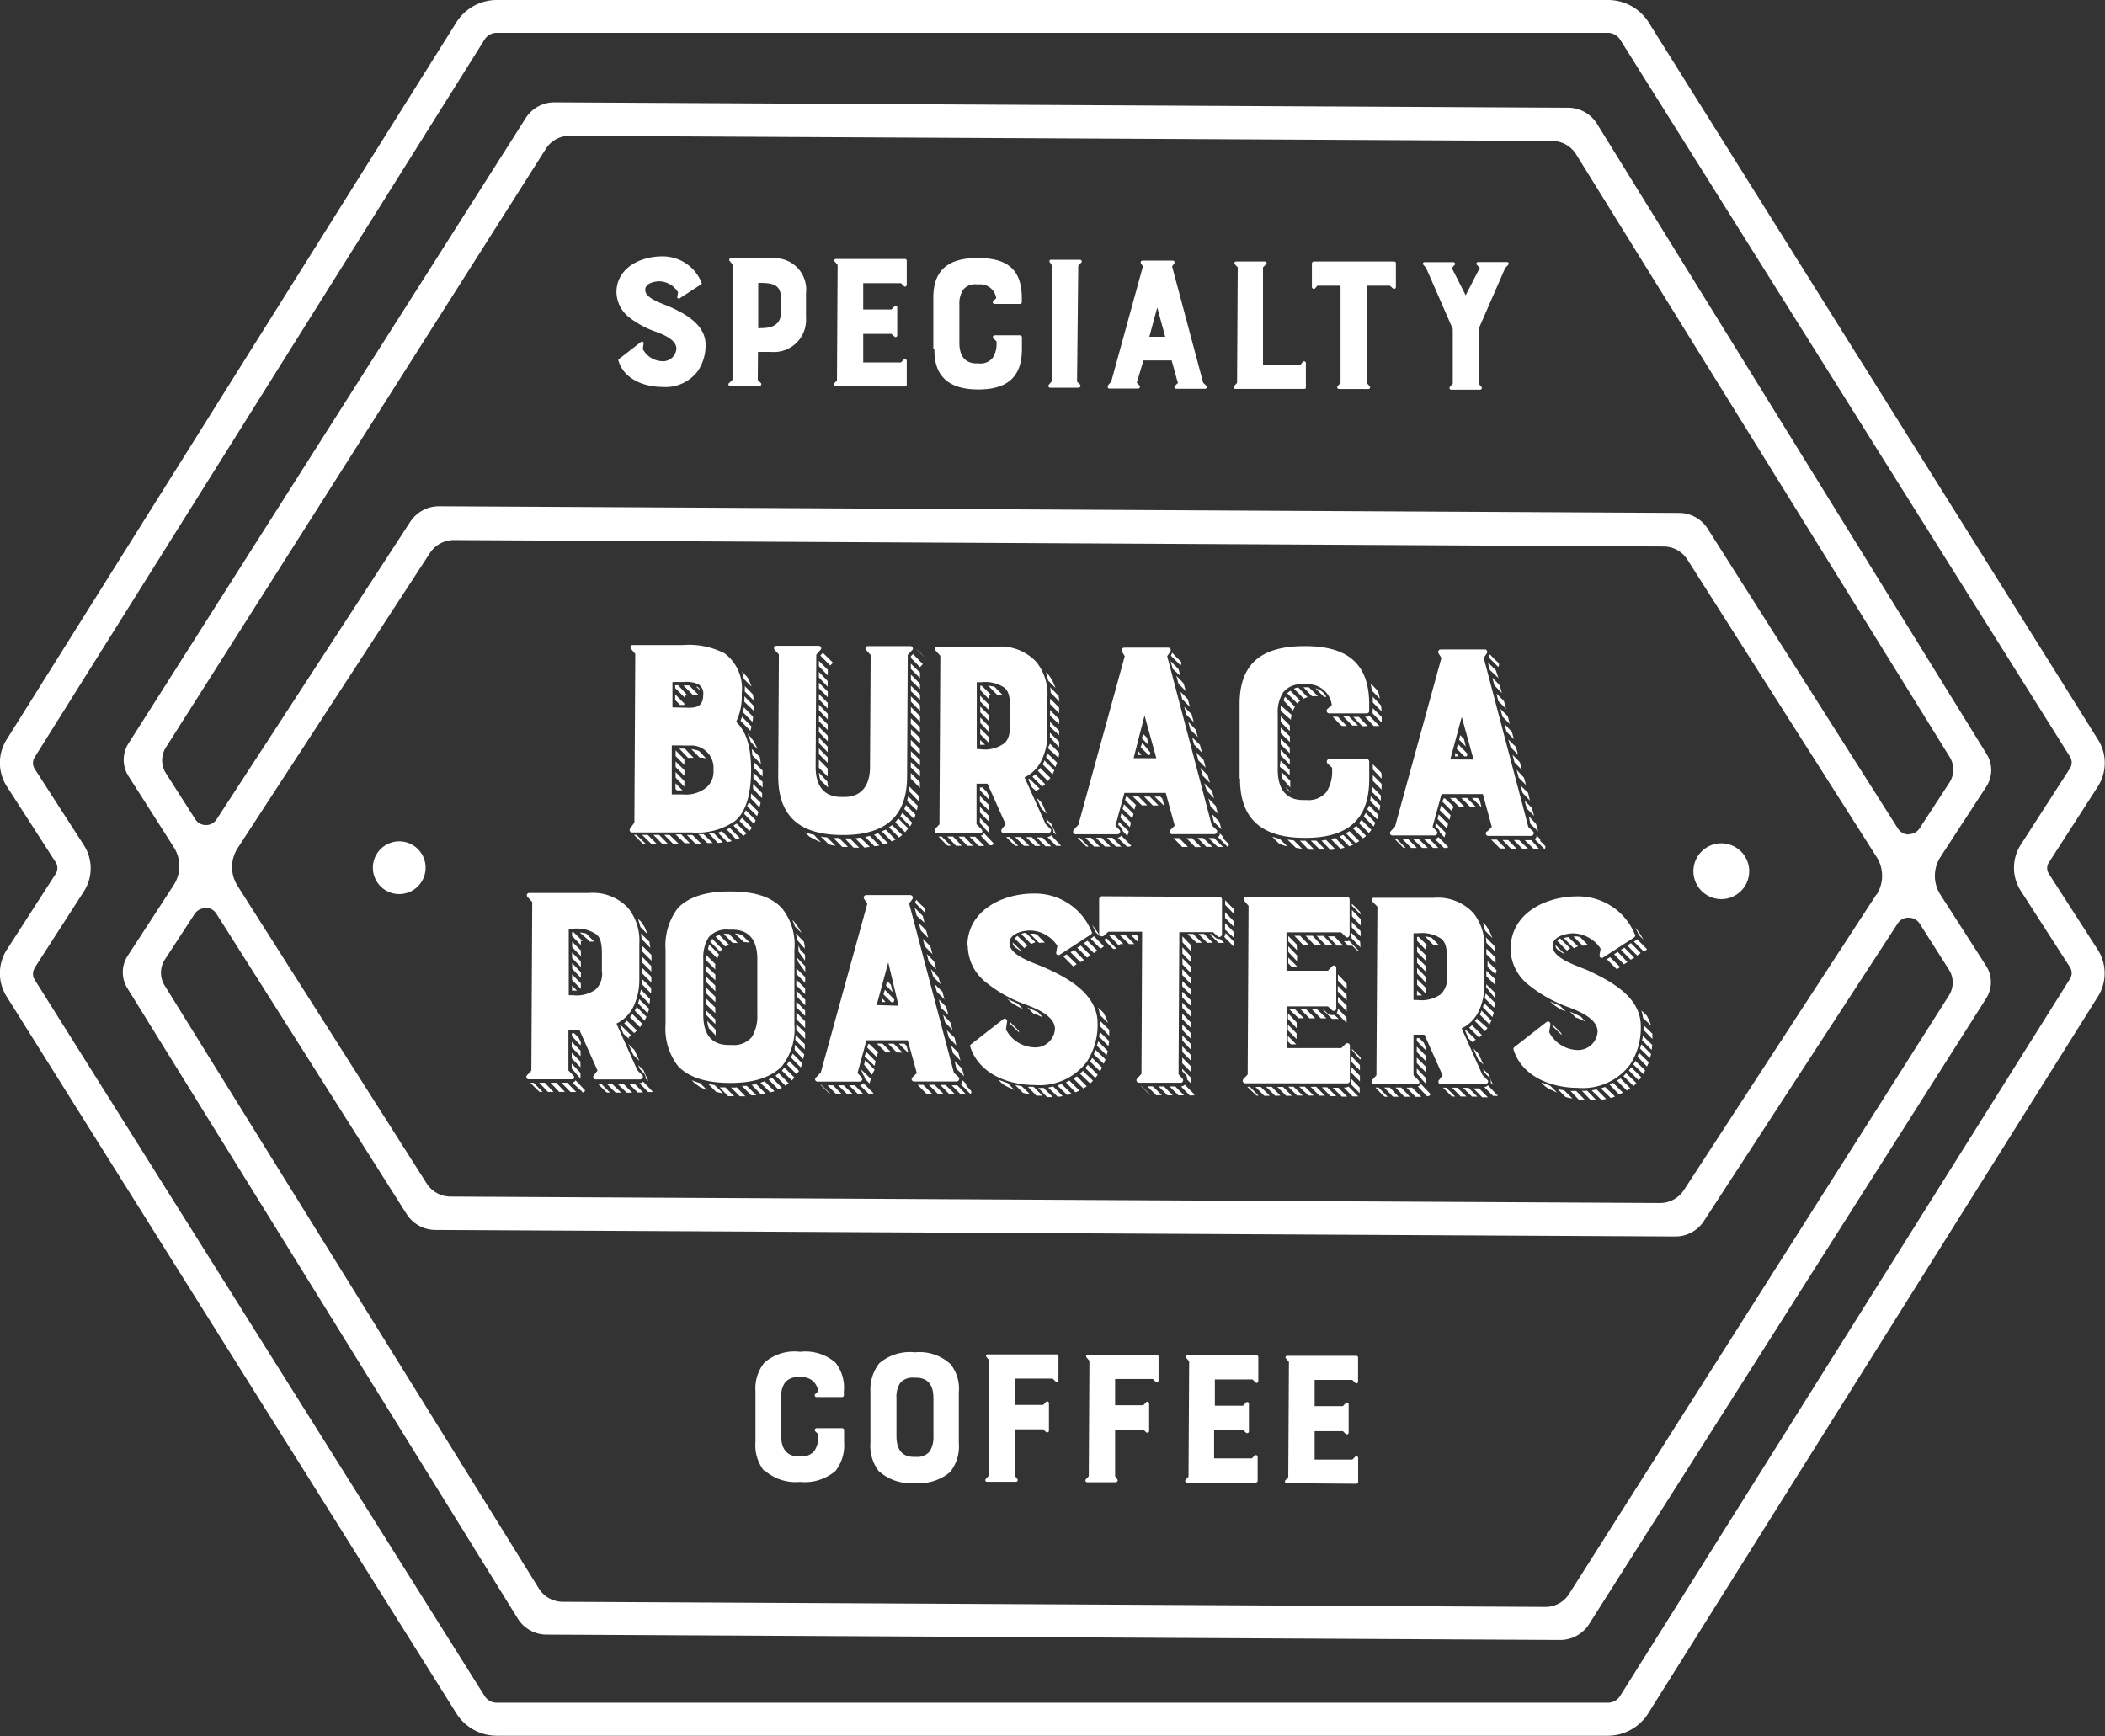 <svg viewBox="0 0 192.45 158.77" xmlns="http://www.w3.org/2000/svg" data-name="Capa 1" id="Capa_1"><rect x="0" y="0" width="192.45" height="158.77" fill="#333333" stroke="none"/><defs><style>.cls-1{fill:#fff;}</style></defs><path d="M187.31,79.88a.93.93,0,0,1,0-1l4.51-7a4,4,0,0,0,0-4.24L150.7,2A4.39,4.39,0,0,0,147,0H45.41a4.36,4.36,0,0,0-3.66,2L.6,67.63a4,4,0,0,0,0,4.24l4.51,7a1,1,0,0,1,0,1l-4.51,7a4,4,0,0,0,0,4.24l41.15,65.6a4.37,4.37,0,0,0,3.66,2H147a4.37,4.37,0,0,0,3.66-2l41.15-65.6a4,4,0,0,0,0-4.24ZM3.15,88.52l4.51-7a3.9,3.9,0,0,0,0-4.25l-4.51-7a1,1,0,0,1,0-1L44.3,3.62A1.31,1.31,0,0,1,45.41,3H147a1.34,1.34,0,0,1,1.12.62l41.15,65.6a1,1,0,0,1,0,1l-4.51,7a3.9,3.9,0,0,0,0,4.25l4.51,7a1,1,0,0,1,0,1l-41.15,65.6a1.31,1.31,0,0,1-1.11.62H45.41a1.32,1.32,0,0,1-1.11-.62L3.15,89.55a1,1,0,0,1,0-1" class="cls-1"></path><path d="M11.65,87.43a2.76,2.76,0,0,0,0,2.94L47.34,148A3.11,3.11,0,0,0,50,149.46l92.64.49a3.12,3.12,0,0,0,2.63-1.43l36.33-57.25a2.77,2.77,0,0,0,0-2.93L177.4,81.8a3.18,3.18,0,0,1,0-3.43l4.23-6.49a2.77,2.77,0,0,0,0-2.93L146,11.31a3.11,3.11,0,0,0-2.61-1.46L50.7,9.36a3.09,3.09,0,0,0-2.63,1.43L11.73,68a2.78,2.78,0,0,0,0,2.94l4.16,6.53a3.18,3.18,0,0,1,0,3.44Zm159.91-5.66-17.58,27A2.61,2.61,0,0,1,151.8,110l-110.62-.59a2.59,2.59,0,0,1-2.17-1.2L21.72,81a3.19,3.19,0,0,1,0-3.44l17.59-27a2.62,2.62,0,0,1,2.18-1.18l110.62.59a2.59,2.59,0,0,1,2.16,1.2l17.3,27.19a3.19,3.19,0,0,1,0,3.44m2.95-5.5a1.15,1.15,0,0,1-1-.54L156.13,48.35a3.1,3.1,0,0,0-2.63-1.45L40.15,46.29a3.15,3.15,0,0,0-2.65,1.43L19.8,74.92a1.16,1.16,0,0,1-1.94,0l-2.7-4.23a2.2,2.2,0,0,1,0-2.34L49.91,13.6a2.55,2.55,0,0,1,2.16-1.18l89.87.47a2.59,2.59,0,0,1,2.15,1.21l34.15,55.1a2.18,2.18,0,0,1,0,2.34l-2.74,4.2a1.15,1.15,0,0,1-1,.53M18.78,83a1.17,1.17,0,0,1,1,.54L37.17,111a3.12,3.12,0,0,0,2.63,1.46l113.35.6a3.12,3.12,0,0,0,2.64-1.43l17.71-27.2a1.14,1.14,0,0,1,1-.52,1.17,1.17,0,0,1,1,.53l2.69,4.23a2.2,2.2,0,0,1,0,2.34l-34.74,54.74a2.55,2.55,0,0,1-2.16,1.18l-89.87-.47a2.58,2.58,0,0,1-2.15-1.21L15.05,90.11a2.22,2.22,0,0,1,0-2.34l2.74-4.2a1.17,1.17,0,0,1,1-.53" class="cls-1"></path><path d="M157.38,77.11a2.55,2.55,0,1,0,2.54,2.56,2.55,2.55,0,0,0-2.54-2.56" class="cls-1"></path><path d="M36.52,76.93a2.41,2.41,0,1,0,2.39,2.42,2.41,2.41,0,0,0-2.39-2.42" class="cls-1"></path><path d="M56.36,26.73c0-2.21,2.16-3.3,4.22-3.29a3.83,3.83,0,0,1,3.56,2.4.12.12,0,0,1-.07.18l-1.92,1.25a.14.14,0,0,1-.22-.16l.06-.39a2.07,2.07,0,0,0-1.69-1c-.4,0-1.3.15-1.31.78,0,.8,1.52,1.23,2.27,1.56,1.43.65,3.26,1.65,3.25,3.48a4.18,4.18,0,0,1-.72,2.4,3.69,3.69,0,0,1-3.25,1.44c-1.64,0-3.49-.7-4-2.4a.13.13,0,0,1,.06-.16l2-1.55a.15.15,0,0,1,.24.16l-.07.48a2.05,2.05,0,0,0,1.7,1.11,1.22,1.22,0,0,0,1.37-1.14c0-.81-1.16-1.28-1.89-1.55A8.61,8.61,0,0,1,57.5,29a3,3,0,0,1-1.14-2.3" class="cls-1"></path><path d="M69.28,34.74l.29.29a.16.16,0,0,1-.14.26H66.81A.15.15,0,0,1,66.7,35l.27-.28,0-10.55-.26-.31a.14.14,0,0,1,.11-.24l3.73,0a2.87,2.87,0,0,1,3.14,3.19v2.23a2.94,2.94,0,0,1-3.17,3.14H69.3ZM69.6,30c1,0,1.81-.3,1.81-1.49V27.36c0-1.21-.57-1.48-1.8-1.49h-.29l0,4.15Z" class="cls-1"></path><path d="M76.37,35.33a.15.15,0,0,1-.11-.26l.26-.29.06-10.55-.26-.31a.14.14,0,0,1,.11-.24l6.31,0a.16.16,0,0,1,.16.14v2.2c0,.14-.14.27-.27.13l-.26-.26-3.45,0v2.41h2.58l.27-.29a.15.15,0,0,1,.26.12v2.53a.15.15,0,0,1-.26.11l-.27-.24-2.58,0,0,2.61,3.45,0,.26-.27c.12-.11.27,0,.27.14v2.18a.16.16,0,0,1-.16.15Z" class="cls-1"></path><path d="M85.33,31.87l0-4.66c0-2.6,1.46-3.63,4.09-3.62s4,1,4,3.67v.37a.16.16,0,0,1-.17.16l-2.32,0a.16.16,0,0,1-.13-.26l.28-.26A1.48,1.48,0,0,0,89.51,26h-.22a1.39,1.39,0,0,0-1.24.5,2.32,2.32,0,0,0-.34,1.36l0,3.49c0,1.54.86,1.88,1.56,1.88h.22a1.43,1.43,0,0,0,1.26-.5,2.32,2.32,0,0,0,.36-1.36v-.16l-.29-.26a.17.17,0,0,1,.13-.29h2.3a.18.18,0,0,1,.18.18v1.1c0,2.58-1.41,3.68-4,3.67-2.45,0-4.06-1-4-3.71" class="cls-1"></path><path d="M96.15,34.88l.06-10.54L96,24a.14.14,0,0,1,.11-.25l2.63,0c.13,0,.22.15.13.24l-.29.31L98.47,34.9l.29.28a.18.18,0,0,1-.14.27H96a.16.16,0,0,1-.11-.27Z" class="cls-1"></path><path d="M101.32,35.2l.27-.29,2.9-10.55-.18-.29c-.06-.11,0-.24.16-.24h2.76a.16.16,0,0,1,.13.25l-.2.28L110,35l.31.29a.17.17,0,0,1-.13.26h-2.67a.16.16,0,0,1-.09-.27l.27-.26-.57-2.06h-2.58L103.93,35l.26.26a.17.17,0,0,1-.13.27l-2.63,0a.15.15,0,0,1-.11-.26m5.21-4.48-.73-2.67-.72,2.67Z" class="cls-1"></path><path d="M119.15,33.06a.16.16,0,0,1,.24.14v2.2c0,.07,0,.16-.13.16l-6.32,0a.15.15,0,0,1-.11-.26l.27-.29.06-10.57-.27-.28c-.08-.11,0-.25.11-.25l2.63,0c.16,0,.22.15.13.24l-.29.29,0,8.89,3.44,0Z" class="cls-1"></path><path d="M120.22,26.38a.18.18,0,0,1-.28-.13V24.09a.19.19,0,0,1,.18-.18l7.33,0a.16.16,0,0,1,.17.18v2.16c0,.13-.18.22-.26.13l-.29-.26-2.12,0,0,8.9.27.28a.16.16,0,0,1-.12.27H122.4a.16.16,0,0,1-.1-.27l.26-.29,0-8.89h-2.12Z" class="cls-1"></path><path d="M130.13,24.21a.14.14,0,0,1,.11-.24h2.63c.13,0,.22.16.13.24l-.27.29L134,27l1.29-2.51-.28-.29a.15.15,0,0,1,.11-.24l2.67,0a.15.15,0,0,1,.11.24l-.29.31-2.43,5.57,0,5,.26.29a.16.16,0,0,1-.11.26h-2.65c-.13,0-.22-.13-.11-.27l.25-.28,0-5-2.44-5.59Z" class="cls-1"></path><path d="M69.85,134.48a3.77,3.77,0,0,1-.78-2.63l0-4.65a3.74,3.74,0,0,1,.81-2.6,4.17,4.17,0,0,1,3.27-1,4.18,4.18,0,0,1,3.24,1,3.66,3.66,0,0,1,.76,2.61v.37a.16.16,0,0,1-.18.16l-2.32,0a.16.16,0,0,1-.13-.26l.29-.27a1.62,1.62,0,0,0-.41-.86,1.44,1.44,0,0,0-1.17-.42H73a1.4,1.4,0,0,0-1.24.5,2.18,2.18,0,0,0-.34,1.36l0,3.49c0,1.54.85,1.88,1.56,1.88h.22a1.44,1.44,0,0,0,1.26-.5,2.39,2.39,0,0,0,.36-1.36v-.16l-.28-.26a.17.17,0,0,1,.13-.29H77a.17.17,0,0,1,.17.18v1.1a3.76,3.76,0,0,1-.79,2.63,4.33,4.33,0,0,1-3.25,1,4.27,4.27,0,0,1-3.26-1.08" class="cls-1"></path><path d="M80.36,134.54a3.77,3.77,0,0,1-.78-2.63l0-4.66a3.88,3.88,0,0,1,.81-2.6,4.31,4.31,0,0,1,3.27-1,4.17,4.17,0,0,1,3.24,1.08,3.59,3.59,0,0,1,.76,2.58l0,4.66a3.73,3.73,0,0,1-.79,2.62,4.29,4.29,0,0,1-3.25,1,4.24,4.24,0,0,1-3.26-1.07m3.4-8.55h-.22a1.47,1.47,0,0,0-1.24.48,2.3,2.3,0,0,0-.34,1.39l0,3.48c0,1.55.83,1.89,1.56,1.89h.22a1.47,1.47,0,0,0,1.26-.5,2.45,2.45,0,0,0,.34-1.37l0-3.48c0-1.57-.83-1.88-1.58-1.89" class="cls-1"></path><path d="M93,135.22a.16.16,0,0,1-.14.27l-2.62,0a.15.15,0,0,1-.11-.26l.26-.29.06-10.55-.26-.31a.14.14,0,0,1,.11-.24l6.31,0a.16.16,0,0,1,.16.14v2.2c0,.14-.14.27-.27.13l-.26-.26-3.45,0v2.41h2.58l.27-.29a.16.16,0,0,1,.26.12v2.53a.16.16,0,0,1-.27.11l-.26-.24-2.58,0,0,4.26Z" class="cls-1"></path><path d="M102.15,135.27c.09.09,0,.26-.14.26H99.39a.16.16,0,0,1-.11-.27l.26-.28.06-10.55-.26-.31a.14.14,0,0,1,.11-.24l6.31,0a.16.16,0,0,1,.16.14l0,2.2c0,.13-.13.27-.26.13l-.26-.26-3.45,0v2.4l2.58,0,.27-.29c.06-.09.26,0,.26.11v2.54a.16.16,0,0,1-.27.11l-.26-.24-2.58,0,0,4.26Z" class="cls-1"></path><path d="M108.5,135.57a.16.16,0,0,1-.1-.27l.26-.28.06-10.55-.27-.31a.14.14,0,0,1,.12-.24l6.31,0a.16.16,0,0,1,.16.13l0,2.21c0,.13-.13.27-.26.13l-.27-.26-3.44,0v2.4l2.58,0,.27-.29a.15.15,0,0,1,.26.11v2.54a.16.16,0,0,1-.27.11l-.26-.25H111l0,2.6,3.45,0,.26-.26a.16.16,0,0,1,.27.13v2.19a.18.18,0,0,1-.16.15Z" class="cls-1"></path><path d="M117.62,135.62a.16.16,0,0,1-.1-.27l.26-.29.06-10.54-.27-.31a.14.14,0,0,1,.12-.24l6.31,0a.16.16,0,0,1,.16.13l0,2.21c0,.13-.13.26-.26.13l-.27-.27h-3.44v2.4h2.58l.27-.28a.15.15,0,0,1,.26.11V131a.16.16,0,0,1-.27.11l-.26-.25h-2.58l0,2.6,3.45,0,.26-.26a.16.16,0,0,1,.27.13v2.19a.18.18,0,0,1-.16.15Z" class="cls-1"></path><path d="M58,75.21l.08-15.42-.38-.45c-.13-.16-.06-.36.16-.36l4.59,0a7.16,7.16,0,0,1,3.8.76,4,4,0,0,1,1.56,3.69A5.24,5.24,0,0,1,67.3,66c1,.94,1.38,2.42,1.37,4.52s-.48,3.8-1.54,4.6a6.08,6.08,0,0,1-3.85,1l-5.49,0a.23.23,0,0,1-.16-.39Zm.19,1.13.84.81h-.13a.24.24,0,0,1-.2-.07l-.29-.29a2,2,0,0,0-.25-.26l-.2-.2Zm1.35.81-.83-.81h.51l.81.81Zm1,0-.8-.81h.52l.8.81Zm1,0-.81-.81h.49l.83.81Zm1.48-12.44c.81,0,1.26-.25,1.27-1.15a1,1,0,0,0-.45-1,2.66,2.66,0,0,0-1.36-.2h-1v2.32Zm-.66,3.45h-.94l0,4.48h1a3,3,0,0,0,2-.51,1.89,1.89,0,0,0,.81-1.73A2.05,2.05,0,0,0,63,68.17h-.61m.47-4.58H62.7l-.1,0v.19l-.87-.87v-.26H62Zm-.29.74v.13h-.39L61.73,64v-.52Zm0,5.61-.8-.81v-.52l.8.82Zm0,1-.8-.81v-.51l.81.81Zm0,1-.8-.84v-.51l.8.84Zm-.81-.32.64.65h-.51l-.13-.13Zm0,4.67h.52l.8.81h-.48Zm1.14-7-.8-.84h.51l.8.84Zm-.42-6.62H63l.9.9h-.52Zm1.64,14.49h-.52l-.8-.81h.51ZM64,69.3l-.8-.81a4.92,4.92,0,0,1,.71.17l.64.68-.36-.07c-.06,0-.12,0-.19,0m0-6.16-.35-.32s.06,0,.1,0a.59.59,0,0,1,.25.29m1.16,14h-.49l-.83-.81c.16,0,.32,0,.48,0Zm.48,0-.84-.88a1.93,1.93,0,0,0,.42-.06l.87.88ZM66.5,77l-.86-.87A2.14,2.14,0,0,0,66,76l.9.91Zm.23-1.29.9.91-.32.13a0,0,0,0,1,0,0l-.87-.91Zm.62-.41.9.91-.29.22-.9-.94.23-.16a.1.1,0,0,1,.06,0m.49-.55.9.91a1.94,1.94,0,0,1-.23.29l-.9-.91Zm0-9.25.87.9-.1.39-.9-.91ZM68,62.07a4.18,4.18,0,0,0-.16-.68l.48.52a4.53,4.53,0,0,1,.39.87ZM68.79,66l-.87-.88.1-.45.83.87a2.53,2.53,0,0,1-.06.46m-.73-3.3.77.78a2.38,2.38,0,0,1,.06.55l-.8-.81a3,3,0,0,0,0-.52m0,1,.83.85V65l-.87-.84a2,2,0,0,0,0-.49m.14,10.42.9.91-.1.22s-.07.07-.07.1l-.89-.91Zm.58-6.51a4.93,4.93,0,0,1,.48.91l-.61-.65-.29-.78,0,0c.12.17.28.33.38.49m-.26,5.8.87.88a2,2,0,0,1-.13.39l-.9-.91Zm.2-.8.87.84-.1.45L68.65,73Zm.06-4.06.73.71.1.58a.09.09,0,0,0,0,.06l-.77-.77ZM69.69,73l-.84-.87c0-.16,0-.29,0-.45l.83.84v.32a.32.32,0,0,0,0,.16m-.76-3.32.8.77c0,.2,0,.36,0,.55l-.8-.81a2.74,2.74,0,0,0,0-.51m0,1,.8.81v.52l-.84-.85a3.88,3.88,0,0,0,0-.48" class="cls-1"></path><path d="M70.82,59.41c-.13-.17-.06-.36.17-.36l3.84,0c.25,0,.32.23.19.36l-.39.45-.06,10.25c0,2.26,1.25,2.75,2.31,2.76h.33c1.58,0,2.33-1.09,2.33-2.73l.06-10.25-.42-.46a.21.21,0,0,1,.16-.35l3.91,0c.16,0,.29.23.16.35l-.42.45L82.93,71c0,3.71-2.06,5.37-5.9,5.35-3.65,0-5.9-1.48-5.88-5.42l.06-11.09Zm3.59,16.91.64.69a8.7,8.7,0,0,1-1-.49l-.1-.07-.35-.35a5.77,5.77,0,0,0,.77.22m1.31-15.08v.52l-.81-.85v-.48Zm-.81.7v-.51l.8.84v.52Zm0,1v-.52l.81.81v.52Zm0,1v-.49l.8.81v.52Zm0,1v-.52l.81.85v.51Zm0,1v-.52l.8.81v.52Zm0,1v-.48l.81.81v.51Zm0,1v-.51l.8.84v.51Zm0,1v-.51l.8.81v.51Zm0,.52.8.81V71l-.81-.81ZM75,59.94l.23-.25.93.91-.26.25ZM75,71.33a3.74,3.74,0,0,1-.13-.68l.77.81.07.55Zm.77,5.87-.73-.71a3.68,3.68,0,0,0,.58.07l.77.77a3.42,3.42,0,0,1-.62-.13m1.2.2-.77-.78h.51l.81.81a2.64,2.64,0,0,1-.55,0m1.06.07-.8-.84h.48l.84.85Zm1,0-.83-.85.45-.06.87.84Zm.91-.13-.84-.84.42-.1.87.88a2.32,2.32,0,0,1-.45.06m.84-.16-.87-.9a1.28,1.28,0,0,0,.36-.13l.9.91a1.94,1.94,0,0,0-.39.12m.74-.28-.9-.91.36-.16.9.91Zm.68-.35-.93-.94.29-.19.93.9a2.64,2.64,0,0,0-.29.23m.55-.48-.9-.91L82,75l.13-.16.9.91Zm.46-.55-.9-.91.19-.32.9.91Zm.36-.67-.9-.91c.06-.1.1-.23.16-.36l.87.88Zm.26-.78-.9-.87.1-.42.87.87Zm.13-.87-.83-.87c0-.13,0-.29,0-.45l.84.84a2,2,0,0,1,0,.48M84.11,61l-.83-.84V60l.19-.19.9.91Zm0,1-.84-.84v-.48l.84.81Zm0,1-.83-.81v-.51l.83.84Zm0,1-.83-.81V62.7l.84.81Zm0,1-.83-.85v-.48l.83.81Zm0,1-.83-.84v-.52l.84.84Zm0,1-.84-.81v-.52l.83.81Zm0,1-.83-.84v-.49l.84.81Zm0,1-.84-.84v-.52l.83.85Zm0,1-.83-.81v-.51l.83.81Zm0,1-.84-.84v-.48l.84.81Zm-.84.19v-.51l.83.84v.52Zm1.35-11-.87-.88v0a7,7,0,0,1,.77.78c.06,0,.06.06.1.13" class="cls-1"></path><path d="M85.54,59.49a.21.21,0,0,1,.16-.36l5.46,0a4.44,4.44,0,0,1,3.6,1.41,4.73,4.73,0,0,1,1,3.26l0,3.26a5.43,5.43,0,0,1-.5,2.38,3.3,3.3,0,0,1-1.59,1.64l1.92,4.26.45.46c.16.09,0,.38-.2.38l-4.07,0a.23.23,0,0,1-.16-.39l.33-.42-1.66-3.71h-1l0,3.71.42.42c.22.23.09.39-.13.39l-3.91,0a.23.23,0,0,1-.16-.39l.39-.42.08-15.41Zm.55,17,.84.84h-.2a.25.25,0,0,1-.19-.09c-.1-.07-.67-.69-.74-.75Zm1.32.85-.8-.85h.52l.8.84Zm1.55,0h-.52l-.8-.84h.52Zm.2-.83.83.84h-.51l-.84-.85Zm.53-8a3,3,0,0,0,2.06-.5c.43-.32.59-.84.59-1.71V64.58c0-.9-.15-1.45-.57-1.74a3.18,3.18,0,0,0-2.06-.46H89.3l0,6.1Zm.73-4.57-.8-.85V62.7h.13l.83.81h-.16Zm0,1-.81-.81v-.52l.8.81Zm0,1-.8-.81V64.6l.8.81Zm0,1-.8-.84V65.6l.81.84Zm0,1-.8-.81v-.52l.8.81Zm-.36.16h-.45v-.45Zm.33,5-.8-.85V72h.23l.41.42.2.42h0Zm-.8-.33.8.81v.52l-.81-.81Zm0,1,.8.81v.52l-.8-.81Zm0,1,.8.85v.51L90,75.73a.29.29,0,0,0-.13-.16l-.29-.33Zm.92,2.52-.84-.87a.53.53,0,0,0,.3-.23l.86.91a.21.21,0,0,1-.22.19Zm.62-13.8-.8-.81.58.1.74.75c-.16,0-.33,0-.52,0m1.16,13,.8.81h-.19a.24.24,0,0,1-.16-.07c-.1-.1-.71-.68-.74-.74Zm1.32.81-.81-.81h.49l.83.81Zm.71-.8.8.81h-.48l-.84-.81Zm-.2-5.33.93.91c-.09.07-.19.1-.25.16l.06.16L94.35,72,94,71.24s.06,0,.06,0m.59-.44.9.9-.26.23-.9-.91Zm.56,3.13-.45-1,.49.48.44,1Zm.08,2.64.81.81h-.52l-.8-.81Zm-.19-6.35.93.91-.22.29v0l-.93-.94a1.81,1.81,0,0,0,.23-.29m.39-.65.9.91a1.89,1.89,0,0,0-.16.36l-.9-.91a.58.58,0,0,1,.13-.26s0-.06,0-.1m.36-7.31a4.36,4.36,0,0,0-.22-.75l.29.26.32.49.29.68Zm-.19,7,.09-.38.9.87c0,.13-.1.26-.13.42Zm.16,6-.16-.35.48.45.45,1-.26-.23a.57.57,0,0,0-.13-.45Zm0-6.83L96,68l.84.84a2.34,2.34,0,0,1-.07.45Zm.32,8,.9.94s-.07,0-.13,0h-.33l-.8-.81a.57.57,0,0,0,.36-.16M96,62.83l.7.71.07,0,.09.61-.8-.81a3.31,3.31,0,0,0-.06-.55m0,1.58v-.48l.12.09.71.72v.51Zm.83,1.84L96,65.44v-.51l.84.84Zm0,1L96,66.47V66l.83.81Zm-.84.19V67l.84.81v.52Z" class="cls-1"></path><path d="M98.2,75.84l.39-.42L102.83,60l-.25-.42c-.1-.17,0-.36.23-.36l4,0a.23.23,0,0,1,.19.36l-.29.42,4.08,15.47.45.42a.25.25,0,0,1-.2.38l-3.9,0a.22.22,0,0,1-.13-.39l.39-.38-.82-3-3.78,0-.82,3,.38.39a.24.24,0,0,1-.19.39l-3.84,0a.23.23,0,0,1-.16-.39m.54.71.81.81h-.07c-.1,0-.13,0-.19-.06l-.74-.75Zm1.32.81-.8-.81h.52l.8.81Zm1,0-.84-.81h.52l.83.81Zm1,0-.84-.81h.52l.8.81Zm1,0-.84-.81a.6.6,0,0,0,.33-.19l.9.91a.22.22,0,0,1-.2.09Zm-.73-2.26.9.87-.13.42-.42-.45a.47.47,0,0,0-.16-.32l-.26-.26Zm1,.49-.87-.88.1-.42.87.88Zm.23-.81-.9-.87.13-.42.87.87Zm.19-.8-.86-.88.1-.32h.09l.84.81h-.07Zm2-4.7-1.08-3.91-1,3.9Zm-1.32,4.31-.83-.81h.52l.8.81Zm-.32-4.93.28.32h-.35Zm1.09.1-.06.23H105l-.71-.71.14-.42Zm-.16-.68-.61-.61.1-.42.36.35Zm.39,5.52-.8-.81h.52l.8.81Zm1,0-.84-.81h.52l.19.19.16.62Zm.81-12.5-.19-.71.73.74,0,0,.16.62Zm.74-.29-.9-.91.07-.16.06-.1a6.6,6.6,0,0,0,.64.65l.13.13a.29.29,0,0,1,0,.33Zm.65,16.58h-.51l-.8-.81h.51ZM108,62.25l.22.26.19.68-.67-.68-.19-.72Zm-.07,1,.67.68.19.71-.71-.72Zm.34,1.38.68.69.19.71-.68-.69Zm1.52,12.82h-.52l-.8-.81H109ZM108.64,66l.68.72.19.67-.68-.68Zm.35,1.42.71.68.19.71-.71-.71Zm.38,1.39.67.68.19.71-.67-.68Zm.92,8.62-.8-.81H110l.84.81Zm-.54-7.23.67.71.2.68-.68-.68Zm.35,1.42.7.68L111,73l-.67-.71Zm.38,1.39.67.68.19.71-.67-.68Zm1.33,4.43h-.48l-.84-.81H111Zm-1-3,.67.71.19.68-.7-.68Zm.73,1.78.32.32,0,.16.39.39a.23.23,0,0,1,0,.36l-.89-.91a1.24,1.24,0,0,0,.16-.19.19.19,0,0,1,0-.13" class="cls-1"></path><path d="M113.33,71.18l0-6.81c0-3.8,2.13-5.31,6-5.29,3.65,0,5.87,1.42,5.85,5.36V65a.23.23,0,0,1-.26.23l-3.39,0a.24.24,0,0,1-.19-.39l.42-.38a2.18,2.18,0,0,0-2.31-1.89h-.32a2.09,2.09,0,0,0-1.81.73,3.33,3.33,0,0,0-.5,2l0,5.1c0,2.25,1.25,2.75,2.28,2.75h.32a2.14,2.14,0,0,0,1.85-.73,3.5,3.5,0,0,0,.52-2v-.22l-.42-.39a.25.25,0,0,1,.19-.42l3.36,0a.26.26,0,0,1,.26.26v1.61c0,3.77-2.06,5.37-5.9,5.35-3.59,0-5.93-1.45-5.91-5.41M117,76.71l.7.68a3.05,3.05,0,0,1-.8-.29l-.58-.59Zm.09-10.7v-.52l.83.84v.52Zm0,.51.84.81v.52l-.84-.81Zm.83,1.84v.52l-.83-.81v-.52Zm-.84.19.84.85v.51l-.83-.84Zm0,1,.83.84v.48L117,70.1Zm1-4.19a2.32,2.32,0,0,0-.06.45L117.1,65a2,2,0,0,1,0-.49Zm-.86,5.8a3,3,0,0,1-.07-.58l.81.81V72Zm1-6.19-.86-.91a1,1,0,0,1,.13-.35l.9.91a2.88,2.88,0,0,0-.17.35m-.68,7,.52.51-.23-.16a1.07,1.07,0,0,1-.29-.35m1.08-7.64-.94-.94a2,2,0,0,1,.3-.23l.89.91a1,1,0,0,0-.25.26m-.14,13.19-.77-.75.58.07.77.78h0Zm.72-13.64-.9-.91a1.94,1.94,0,0,1,.39-.12l.86.9a1.21,1.21,0,0,0-.35.13m.41,13.77-.77-.78h.52l.8.81a2.5,2.5,0,0,1-.55,0m.36-14-.8-.84h.49l.83.81h-.13l-.39,0m.35,13.19.84.84h-.49l-.83-.81a2.58,2.58,0,0,1,.48,0m.69-13.19-.74-.74a1.52,1.52,0,0,1,.74.42,1.54,1.54,0,0,1,.25.36c-.06,0-.16,0-.25,0m.22,13.07.86.87-.45.06-.83-.87a2,2,0,0,0,.42-.06m.84-.19.86.9-.38.1-.87-.88a1.94,1.94,0,0,0,.39-.12m.25-11.06.8.84h-.38a.21.21,0,0,1-.17-.1c-.09-.07-.67-.68-.73-.75Zm.49,10.8.9.91-.36.13-.89-.91Zm.83-10-.84-.84h.52l.84.84ZM123.37,76l.9.91-.32.19-.9-.91Zm1.18-9.6-.83-.85h.51l.81.84ZM124,75.52l.89.91a1.17,1.17,0,0,1-.29.22l-.9-.9Zm.48-.54.9.9-.23.29-.9-.9a1.54,1.54,0,0,1,.23-.29m.39-.65.87.91v0l-.16.33-.9-.91Zm-.08-8.8h.16a.36.36,0,0,0,.26-.06l.9.91h-.52ZM125,74a3.84,3.84,0,0,0,.17-.35l.86.87a1.49,1.49,0,0,1-.13.39Zm.32-11.51.64.68a2.67,2.67,0,0,1,.19.71l-.73-.74Zm0,10.32.87.84-.07.45-.86-.87a2,2,0,0,0,.06-.42m.9.39-.83-.84a2.63,2.63,0,0,0,0-.49l.84.85a2,2,0,0,1,0,.48m-.75-9.52.77.81a3.55,3.55,0,0,1,.06.55l-.8-.81c0-.19,0-.35,0-.55m0,1.07.81.81v.51l-.83-.84c0-.06,0-.13,0-.22Zm0,5.61v-.48l.74.74a.39.39,0,0,1,.06.19v.39Zm.8,1.84-.8-.81v-.52l.8.81Z" class="cls-1"></path><path d="M127.15,76l.39-.42,4.24-15.42-.26-.42c-.09-.16,0-.36.23-.36l4,0a.23.23,0,0,1,.19.35l-.29.42,4.08,15.47.45.42a.25.25,0,0,1-.2.39l-3.9,0A.22.22,0,0,1,136,76l.39-.39-.82-3-3.78,0-.82,3,.38.39a.24.24,0,0,1-.19.39l-3.84,0a.22.22,0,0,1-.16-.39m.54.71.8.81h-.06c-.1,0-.13,0-.19-.06l-.74-.75Zm1.32.82-.8-.81h.51l.81.81Zm1,0-.83-.81h.51l.84.81Zm1,0-.84-.81h.52l.8.81Zm1,0-.84-.81a.5.5,0,0,0,.32-.19l.9.91a.17.17,0,0,1-.19.09Zm-.73-2.26.89.88-.13.42-.41-.46a.57.57,0,0,0-.16-.32l-.26-.26Zm1,.49-.86-.87.1-.42.86.87Zm.23-.8-.89-.88.13-.42.86.88Zm.2-.81-.87-.87L132,73h.1l.84.81h-.07Zm2-4.7-1.08-3.9-1.05,3.89Zm-1.32,4.32-.83-.81h.51l.81.81Zm-.33-4.94.29.33h-.35Zm1.1.1-.07.23h-.22l-.71-.71.13-.42Zm-.16-.67-.61-.62.1-.42.35.36Zm.39,5.51-.8-.81h.52l.8.81Zm1,0-.83-.81h.52l.19.2.16.61Zm.81-12.51-.19-.71.74.74,0,0L137,62ZM137,61l-.9-.9.06-.17.07-.09a6.59,6.59,0,0,0,.64.65l.13.13a.29.29,0,0,1,0,.32Zm.65,16.58h-.51l-.81-.81h.52Zm-.76-15.16.23.26.19.68-.68-.68-.19-.71Zm-.07,1,.68.68.19.71-.71-.71Zm.35,1.39.68.68.18.71-.67-.68Zm1.51,12.81h-.51l-.8-.81h.51Zm-1.13-11.42.67.71.19.68-.67-.68Zm.35,1.42.7.68.19.71-.7-.71Zm.38,1.39.67.68.19.71-.67-.68Zm.92,8.61-.8-.81h.48l.84.81Zm-.54-7.23.67.72.19.68-.67-.68Zm.35,1.43.7.68.16.71-.67-.72Zm.38,1.38.67.69.19.71-.67-.68Zm1.33,4.43h-.49l-.83-.81H140Zm-.95-3,.67.72.19.67-.71-.68Zm.73,1.78.32.32,0,.17.39.39a.23.23,0,0,1,0,.35l-.9-.91a1,1,0,0,0,.17-.19.21.21,0,0,1,0-.13" class="cls-1"></path><path d="M48.22,82a.21.21,0,0,1,.17-.35l5.45,0a4.41,4.41,0,0,1,3.61,1.4,4.76,4.76,0,0,1,1,3.26v3.26a5.65,5.65,0,0,1-.5,2.39,3.32,3.32,0,0,1-1.59,1.63l1.91,4.27.45.45c.16.1,0,.39-.19.39l-4.07,0a.23.23,0,0,1-.16-.39l.33-.42-1.66-3.72h-1l0,3.71.41.42c.23.23.1.39-.13.39l-3.9,0a.22.22,0,0,1-.16-.38l.39-.42.08-15.42Zm.56,17,.83.84h-.19a.21.21,0,0,1-.19-.1c-.1-.06-.68-.68-.74-.74Zm1.32.84L49.3,99h.51l.8.85Zm1.55,0h-.52l-.8-.84h.52Zm.2-.84.83.85h-.52L51.33,99Zm.52-8a3,3,0,0,0,2.07-.51,1.94,1.94,0,0,0,.59-1.7V87.13c0-.9-.15-1.45-.57-1.74a3.2,3.2,0,0,0-2.07-.47H52L52,91Zm.74-4.58-.81-.84v-.35h.13l.83.81h-.16Zm0,1-.8-.81v-.51l.8.81Zm0,1-.81-.82v-.51l.8.81Zm0,1-.8-.85v-.51l.8.84Zm0,1-.81-.81v-.52l.8.81Zm-.36.16h-.45v-.45Zm.33,5-.8-.84v-.26h.22l.42.43.19.42h0Zm-.81-.32.81.81v.51l-.8-.81Zm0,1,.8.81v.52l-.8-.82Zm0,1,.8.84v.52l-.38-.42a.45.45,0,0,0-.13-.17l-.29-.32Zm.92,2.52L52.33,99a.47.47,0,0,0,.29-.22l.87.91a.22.22,0,0,1-.23.19Zm.63-13.8L53,85.25l.58.1.74.74c-.16,0-.32,0-.51,0m1.15,13,.81.81h-.2a.26.26,0,0,1-.16-.06c-.09-.1-.7-.68-.74-.75Zm1.32.81-.8-.8h.48l.84.81Zm.72-.8.8.81H57.3l-.84-.81Zm-.2-5.32.93.91a1.28,1.28,0,0,0-.26.16l.07.16L57,94.53l-.32-.75a.11.11,0,0,0,.07,0m.58-.45.9.91-.26.22-.9-.9Zm.57,3.13-.45-1L58,96l.45,1ZM58,99.08l.8.81H58.3l-.81-.81Zm-.19-6.36.93.91-.23.29v0L57.59,93a1.54,1.54,0,0,0,.23-.29m.39-.64.9.91a1.87,1.87,0,0,0-.17.35l-.89-.9a.53.53,0,0,1,.13-.26s0-.07,0-.1m.36-7.32a5.33,5.33,0,0,0-.22-.74l.29.26.32.48.28.68Zm-.2,7,.1-.39.9.88c0,.13-.1.25-.13.41Zm.16,6-.16-.36.49.46.44,1-.25-.23a.57.57,0,0,0-.13-.45Zm0-6.84.1-.42.83.85a2.32,2.32,0,0,1-.06.45Zm.31,8,.9.94s-.06,0-.13,0h-.32l-.8-.81a.48.48,0,0,0,.35-.16m-.22-13.54.71.71.06,0,.1.62-.8-.82a3.33,3.33,0,0,0-.07-.54M58.72,87v-.49l.13.1.71.71v.52Zm.83,1.84L58.71,88v-.52l.83.85Zm0,1L58.71,89V88.5l.84.81ZM58.7,90v-.48l.83.81v.51Z" class="cls-1"></path><path d="M62,97.49a5.57,5.57,0,0,1-1.15-3.85l0-6.8A5.64,5.64,0,0,1,62,83c1-1,2.53-1.5,4.79-1.49s3.77.5,4.73,1.57a5.33,5.33,0,0,1,1.11,3.78l0,6.81a5.46,5.46,0,0,1-1.15,3.83c-1,1-2.53,1.53-4.76,1.52s-3.8-.54-4.76-1.57M63.46,99l-.22-.23a7.84,7.84,0,0,0,.77.27l.64.64L64,99.4Zm3.47-14H66.6a2.13,2.13,0,0,0-1.81.7,3.47,3.47,0,0,0-.49,2l0,5.09c0,2.26,1.21,2.75,2.28,2.76h.32a2.15,2.15,0,0,0,1.84-.73,3.63,3.63,0,0,0,.5-2l0-5.1C69.25,85.46,68,85,66.93,85m-1.54,3.64-.83-.85v-.06a2,2,0,0,1,0-.42l.84.84a2,2,0,0,0,0,.49m0,1-.83-.81v-.52l.84.81Zm0,1-.83-.85v-.48l.83.81Zm0,1-.83-.81v-.52l.84.84Zm0,1-.84-.81v-.52l.83.81Zm0,1-.83-.84V92.4l.84.82Zm0,1-.58-.61a2,2,0,0,1-.16-.68l.77.81c0,.16,0,.29,0,.42s0,.09,0,.16Zm.19-7-.86-.87.1-.42.9.91a2.22,2.22,0,0,0-.14.38m-.25,11.58.77.75a4.56,4.56,0,0,1-.64-.14l-.71-.71ZM65.82,87l-.9-.91L65,86l.13-.16.9.94a1.4,1.4,0,0,0-.23.29m.52-.52-.9-.91a1.37,1.37,0,0,1,.35-.15l.87.87c-.09.07-.22.1-.32.19m0,12.87.8.81c-.19,0-.36,0-.55,0l-.77-.81c.16,0,.32,0,.52,0m.68-13.19-.84-.84a1.34,1.34,0,0,1,.36,0h.13l.8.84a2.43,2.43,0,0,0-.45,0m.32,13.16.83.85h-.51l-.81-.81a2.69,2.69,0,0,0,.49,0M68,86.13l-.8-.77a1.27,1.27,0,0,1,.7.19l.65.65a3.07,3.07,0,0,0-.52-.06Zm.28,13.16.87.85a2.58,2.58,0,0,1-.48,0l-.84-.85c.16,0,.32,0,.45,0m.88-.15L70,100l-.42.07-.86-.88a2.13,2.13,0,0,0,.42-.06m.77-.26.9.91-.39.1-.9-.88Zm.68-.32.9.91-.32.16-.9-.91Zm.62-.41.9.91-.3.22-.9-.91a1.91,1.91,0,0,1,.3-.22m.52-.51.9.9-.23.26-.93-.91c.06,0,.09-.09.13-.13s.09-.09.13-.12m.42-.61.9.9-.2.32-.9-.9Zm.33-.68.86.88a1.56,1.56,0,0,1-.13.38l-.9-.91Zm.19-11.64a3,3,0,0,0-.23-.58.91.91,0,0,1,.26.29,4.62,4.62,0,0,1,.58.9Zm0,10.83.86.88-.1.42L72.65,96Zm.08-10.19.74.75.09.42a.55.55,0,0,0,0,.23L72.93,86Zm0,9.29.83.85c0,.16,0,.32,0,.48l-.87-.88Zm.43-7.77.41.42a2.06,2.06,0,0,1,0,.55L73,87v-.55Zm-.36.65.8.84v.51L73,88Zm.79,2.35-.8-.81v-.51l.81.81Zm-.8-.29.8.81v.52l-.81-.81Zm0,1,.81.84v.52l-.8-.85Zm0,1,.8.84v.49l-.81-.81Zm0,1,.8.81V94l-.8-.81Zm.8,1.85V95l-.81-.84v-.52Z" class="cls-1"></path><path d="M74.67,98.46l.38-.42L79.3,82.62,79,82.19c-.09-.16,0-.35.23-.35l4,0a.24.24,0,0,1,.19.36l-.3.42,4.09,15.47.45.42a.25.25,0,0,1-.2.38l-3.9,0a.22.22,0,0,1-.13-.39l.39-.38-.83-3-3.77,0-.82,3,.38.39a.24.24,0,0,1-.19.39l-3.85,0a.22.22,0,0,1-.15-.38m.54.71.8.81H76a.21.21,0,0,1-.2-.07L75,99.17Zm1.32.81-.8-.81h.51l.8.81Zm1,0-.83-.81h.51l.84.81Zm1,0-.83-.81h.52l.8.81Zm1,0-.83-.81a.54.54,0,0,0,.32-.19l.9.9c0,.07-.09.1-.19.1Zm-.73-2.26.9.87-.13.42-.42-.45a.49.49,0,0,0-.15-.33L78.8,98Zm1,.49L79,97.35l.1-.42.86.88Zm.23-.81-.9-.87.14-.42.86.87Zm.2-.8-.87-.88.1-.32h.1l.83.81h-.06Zm2-4.7L81.21,88l-1.06,3.9ZM81,96.23l-.83-.81h.51l.8.81Zm-.33-4.93.29.32h-.35Zm1.1.1-.07.23h-.22l-.71-.71.13-.42Zm-.16-.68L81,90.11l.1-.42.35.35ZM82,96.24l-.8-.81h.51l.81.81Zm1,0-.83-.81h.52l.19.19.16.61Zm.81-12.5L83.62,83l.74.74,0,0,.16.62Zm.75-.29-.9-.91.06-.16.07-.1a4.94,4.94,0,0,0,.64.65l.13.13a.31.31,0,0,1,0,.32ZM85.21,100h-.52l-.8-.81h.52Zm-.76-15.16.23.26.19.67-.68-.68L84,84.41Zm-.07,1,.68.69.19.71-.71-.72Zm.35,1.39.67.68.19.71-.67-.68ZM86.24,100h-.51l-.81-.81h.52ZM85.11,88.61l.67.71L86,90l-.67-.68ZM85.46,90l.7.68.19.71-.7-.71Zm.38,1.39.67.68.19.71L86,92.13Zm.92,8.62-.8-.81h.48l.84.81Zm-.54-7.23.67.71.19.68-.67-.68Zm.34,1.42.71.68.16.71-.68-.71Zm.38,1.39.68.68.19.71-.68-.68Zm1.34,4.43h-.49L87,99.23h.51Zm-1-3,.68.71.19.68-.71-.68Zm.74,1.78.32.32,0,.16.38.39a.23.23,0,0,1,0,.36l-.9-.91a.85.85,0,0,0,.16-.19.16.16,0,0,1,0-.13" class="cls-1"></path><path d="M88.44,86.5c0-3.22,3.16-4.82,6.16-4.8a5.57,5.57,0,0,1,5.21,3.51c.07.09,0,.19-.1.25L96.9,87.29a.21.21,0,0,1-.33-.23l.1-.58a3.07,3.07,0,0,0-2.47-1.4c-.58,0-1.91.22-1.91,1.15,0,1.16,2.21,1.79,3.31,2.28,2.09.94,4.76,2.41,4.75,5.08a6.16,6.16,0,0,1-1,3.51,5.41,5.41,0,0,1-4.76,2.11c-2.39,0-5.09-1-5.89-3.52,0-.09,0-.16.1-.22l2.92-2.28a.22.22,0,0,1,.35.23l-.1.71a3,3,0,0,0,2.48,1.63,1.8,1.8,0,0,0,2-1.67c0-1.19-1.7-1.88-2.77-2.27a12.35,12.35,0,0,1-3.54-2,4.29,4.29,0,0,1-1.66-3.36m3.81,13a3.94,3.94,0,0,1-.68-.39l-.29-.29a.12.12,0,0,1,.1,0l.71.26.61.62a2.12,2.12,0,0,1-.45-.23m.91-7.32c-.23-.13-.48-.26-.71-.42l-.39-.35.94.42.51.52a1.14,1.14,0,0,0-.35-.17m0,2.33-.87-.85,0-.16.77.78a.36.36,0,0,1,.07.19Zm-.61-8.26.87.84a3.37,3.37,0,0,1-.48-.29c-.32-.2-.39-.36-.39-.55m1.07.52-.9-.91.26-.22.93.9a.69.69,0,0,0-.29.23m-.26,12.61.77.74a3.25,3.25,0,0,1-.65-.13l-.7-.71Zm.87-13-.9-.91a.84.84,0,0,1,.42-.1l.87.85Zm.48,6.45-.29-.1-.54-.55,1,.45.41.46Zm-.26,6.61.81.81c-.2,0-.36,0-.55,0l-.77-.81c.16,0,.35,0,.51,0M95,86.21l-.84-.84c.13,0,.26,0,.39,0a.65.65,0,0,0,.23.06l.74.75Zm.38,13.23.87.87h-.52l-.8-.84a2.12,2.12,0,0,0,.45,0m.91-.13.86.88a2.32,2.32,0,0,1-.45.06l-.87-.84Zm.77-.22.9.88a1.94,1.94,0,0,1-.39.12l-.9-.87Zm.45-11.86.93.9-.32.2-.9-.91Zm.26,11.54.9.91a.94.94,0,0,1-.35.16l-.87-.91Zm1-10.83-.89-.9.32-.23.9.94Zm-.31,10.45.9.91-.32.19-.9-.91Zm.93-10.86-.9-.91.32-.19.9.9ZM99,97.91l.93.91-.26.25-.93-.9a2.12,2.12,0,0,0,.26-.26m1-10.77-.9-.9.32-.23.9.91Zm-.54,10.22.9.91a1.94,1.94,0,0,1-.23.29l-.9-.91Zm1.15-10.63-.9-.91.16-.1a.32.32,0,0,0,.13-.13l.9.91a.15.15,0,0,1-.06.1Zm-.76,10,.9.88-.17.35-.93-.91a1.18,1.18,0,0,0,.2-.32M100.07,85l-.22-.43.06.07a5.71,5.71,0,0,1,.48.68l.19.32-.45-.45Zm.1,11,.9.87-.16.39L100,96.4Zm1,.48-.89-.87.13-.39.86.88s0,0,0,.06Zm-.3-3.9a5,5,0,0,1,.42.94l-.74-.72a2.34,2.34,0,0,0-.16-.67Zm.47,3.07-.87-.88a1.54,1.54,0,0,0,.07-.42l.87.85Zm-.73-2.27.8.78v.55l-.8-.84Z" class="cls-1"></path><path d="M100.91,85.57a.27.27,0,0,1-.42-.2l0-3.16a.27.27,0,0,1,.25-.26l10.72.06a.24.24,0,0,1,.26.26l0,3.16c0,.19-.26.32-.39.19l-.42-.39h-3.09l-.07,13,.38.42A.23.23,0,0,1,108,99l-3.88,0a.23.23,0,0,1-.15-.39l.39-.42.06-13-3.09,0Zm.22.19.9.94h0a.21.21,0,0,1-.32,0l-.78-.78a.57.57,0,0,0,.2-.13Zm1.16.69-.9-.94h.49l.83.81h-.29Zm.94-.13-.84-.81h.52l.8.81Zm.84-.16-.65-.64h.52l.13.13Zm.31,13.16.81.81h0l-.12-.07-.74-.75Zm1.29.27.55.55h-.52l-.8-.81h.48Zm1.55.56h-.48l-.81-.81h.49Zm.23-.81.8.81h-.51l-.81-.81Zm.52,0a.5.5,0,0,0,.35-.16l.9.91a.28.28,0,0,1-.13.07h-.32Zm.13-13.73.81.84V87l-.8-.84Zm0,1,.8.84V88l-.8-.81Zm0,1,.81.81V89l-.8-.81Zm0,1,.8.84V90l-.81-.85Zm.79,1.87V91l-.8-.81V89.7Zm-.8.19.8.81v.52l-.81-.81Zm0,1,.8.81v.51l-.8-.84Zm0,1,.8.84v.48l-.81-.81Zm0,1,.8.81v.51l-.8-.81Zm0,1,.81.81v.52l-.8-.85Zm0,1,.71.71.09.13v.48l-.8-.81Zm.8,1.84v.52l-.8-.81v-.52Zm-.81.22.8.81v.52l-.35-.36a.53.53,0,0,0-.16-.45l-.29-.32Zm1-12.34.8.81h-.48l-.84-.81Zm1,0,.8.81h-.51l-.8-.81Zm1.45.46.39.36h-.52l-.8-.8h.16l.32.29a.58.58,0,0,0,.39.16Zm1.29.27v.32c0,.06,0,.1,0,.13l-.9-.91a.75.75,0,0,0,.13-.36Zm0-2.55-.81-.84v-.42c.06.06.67.71.73.74a.22.22,0,0,1,.07.16ZM112,83.4l.8.84v.49l-.8-.81Zm0,1,.8.81v.52L112,85Z" class="cls-1"></path><path d="M113.84,99.05a.23.23,0,0,1-.16-.39l.39-.41.08-15.42-.38-.45a.21.21,0,0,1,.16-.36l9.23,0a.22.22,0,0,1,.23.2l0,3.22c0,.2-.2.39-.39.19l-.38-.38-5,0,0,3.51,3.78,0,.39-.41a.22.22,0,0,1,.38.16l0,3.71a.23.23,0,0,1-.38.16l-.39-.36-3.77,0,0,3.81,5,0,.39-.38a.23.23,0,0,1,.39.19l0,3.2a.25.25,0,0,1-.23.22Zm.19.32h.23l.8.81H115a.2.2,0,0,1-.19-.07Zm1.55.82-.8-.81h.48l.83.81Zm1,0-.83-.82h.51l.8.81Zm1,0-.8-.81h.52l.8.81Zm1-13.31-.8-.81v-.49h0l.84.85h-.07Zm0,1-.8-.84v-.52l.81.84Zm-.8-.33.8.81v.07h-.45l-.35-.35Zm.77,6.46-.8-.85v-.51l.8.84Zm-.81.19v-.52l.8.81v.52Zm0,.51.77.78h-.48l-.29-.26Zm.84,5.46-.8-.81h.48l.84.81Zm.14-7.07-.84-.81h.52l.8.81Zm.42-6.7-.8-.84h.52l.8.84Zm.48,13.77-.84-.81h.52l.8.81Zm.1-7.06-.8-.81h.51l.81.81Zm.45-6.71-.8-.84H120l.8.85Zm.45,13.78-.8-.81h.51l.8.81Zm.13-7.07-.8-.81h.48l.84.81Zm.46-6.7-.84-.84H121l.83.84Zm.12,13,.84.82h-.52l-.8-.81Zm.45-6.25-.83-.81h.1l.32.32a.57.57,0,0,0,.38.14H122l.39.35Zm.46-6.7-.84-.85H122l.8.85Zm.12,13,.81.81h-.49l-.83-.81Zm-.15-6.84a.64.64,0,0,0,.1-.32v-.1l.8.85v.48Zm.91-2.15-.8-.81V89.1l.8.84Zm0,1-.81-.81v-.52l.8.81Zm0,1-.8-.84v-.49l.8.81Zm.16-6.45a.15.15,0,0,1,.07,0l.87.91a.53.53,0,0,1-.2-.07l-.38-.39h-.39l-.39-.42a.46.46,0,0,0,.2,0,.64.64,0,0,0,.22,0m0,13.29.9.91h-.52l-.8-.81h.1a.57.57,0,0,0,.32-.09m1.1-12.73-.83-.85a.49.49,0,0,0,0-.22v-.26l.8.81Zm-.87,12,.8.82v.51l-.83-.84a.32.32,0,0,0,0-.16Zm.89-15-.81-.81v-.16c.06,0,.7.68.73.71a.4.4,0,0,1,.07.2Zm0,1-.8-.84V83.2l.8.85Zm0,1-.81-.81v-.51l.8.84Zm-.06,11.26L123.6,96v-.1l.74.74a.29.29,0,0,1,.07.17Zm-.81-.33.8.84v.49l-.8-.81Zm0,1,.8.81v.52l-.81-.81Z" class="cls-1"></path><path d="M125.48,82.44a.2.2,0,0,1,.17-.35l5.45,0a4.43,4.43,0,0,1,3.61,1.4,4.76,4.76,0,0,1,1,3.26l0,3.26a5.51,5.51,0,0,1-.49,2.39,3.32,3.32,0,0,1-1.59,1.63l1.91,4.27.45.45c.16.1,0,.39-.2.39l-4.06,0a.23.23,0,0,1-.16-.39l.32-.42-1.66-3.72h-1l0,3.71.42.42c.23.23.1.39-.13.38l-3.9,0a.22.22,0,0,1-.16-.38l.38-.42.09-15.42Zm.56,17,.83.84h-.19a.21.21,0,0,1-.19-.1c-.1-.06-.68-.68-.74-.74Zm1.32.84-.81-.84h.52l.8.84Zm1.55,0h-.52l-.8-.84h.51Zm.19-.84.84.85h-.52l-.83-.84Zm.53-8a3.06,3.06,0,0,0,2.07-.51,2,2,0,0,0,.59-1.7V87.54c0-.9-.16-1.45-.57-1.74a3.2,3.2,0,0,0-2.07-.47h-.42l0,6.1Zm.73-4.58-.8-.84v-.36h.13l.84.81h-.16Zm0,1-.8-.81v-.51l.8.81Zm0,1-.8-.81v-.51l.81.81Zm0,1-.8-.85v-.51l.8.84Zm0,1-.8-.82v-.51l.81.81Zm-.35.16h-.46v-.45Zm.33,5-.81-.84v-.26h.22l.42.42.19.43h0Zm-.81-.32.8.81V97l-.8-.81Zm0,1,.8.81v.51l-.8-.81Zm0,1,.8.84v.52l-.39-.42a.35.35,0,0,0-.12-.17l-.29-.32Zm.92,2.52-.83-.88a.54.54,0,0,0,.29-.22l.87.91a.22.22,0,0,1-.23.19Zm.62-13.8-.8-.81.58.1.74.74c-.16,0-.32,0-.52,0m1.16,13,.81.81h-.2a.26.26,0,0,1-.16-.06c-.1-.1-.71-.69-.74-.75Zm1.32.81-.8-.81h.48l.84.81Zm.71-.8.81.81h-.49l-.83-.81ZM134,94.16l.93.91a1.05,1.05,0,0,0-.26.16l.06.16-.48-.45-.32-.75a.15.15,0,0,0,.07,0m.58-.45.9.91-.26.22-.9-.9Zm.56,3.13-.44-1,.48.49.45,1Zm.09,2.65.8.81h-.52l-.8-.81Zm-.19-6.36L136,94l-.23.29v0l-.93-.94a1.54,1.54,0,0,0,.23-.29m.39-.64.9.91a1.41,1.41,0,0,0-.17.35l-.9-.91a.84.84,0,0,1,.13-.25s0-.07,0-.1m.36-7.32a5.33,5.33,0,0,0-.22-.74l.29.26.31.48.29.68Zm-.2,7,.1-.39.9.88a2.85,2.85,0,0,0-.13.41Zm.16,6-.16-.36.48.46.45,1L136.3,99a.57.57,0,0,0-.12-.45Zm0-6.84.1-.42.83.85a1.76,1.76,0,0,1-.07.45Zm.31,8,.9.94a.86.86,0,0,1-.13,0h-.32l-.81-.81a.52.52,0,0,0,.36-.16m-.22-13.54.71.71.06,0,.1.61-.81-.81a3.31,3.31,0,0,0-.06-.54m.06,1.58v-.49l.13.1.71.71v.52Zm.83,1.84L136,88.4v-.52l.83.84Zm0,1-.83-.81v-.52l.83.81Zm-.84.19V90l.84.81v.51Z" class="cls-1"></path><path d="M138.11,86.76c0-3.22,3.16-4.82,6.16-4.8a5.59,5.59,0,0,1,5.21,3.51c.06.1,0,.19-.1.26l-2.82,1.82c-.16.1-.35,0-.32-.23l.1-.58a3.12,3.12,0,0,0-2.48-1.4c-.58,0-1.9.22-1.91,1.15,0,1.17,2.22,1.79,3.32,2.28,2.09,1,4.76,2.41,4.74,5.09a6.12,6.12,0,0,1-1,3.51,5.4,5.4,0,0,1-4.75,2.1c-2.39,0-5.1-1-5.89-3.51,0-.1,0-.16.1-.23l2.91-2.27a.22.22,0,0,1,.36.22l-.1.71A3,3,0,0,0,144.06,96a1.79,1.79,0,0,0,2-1.67c0-1.19-1.7-1.88-2.76-2.27a12.56,12.56,0,0,1-3.54-2,4.3,4.3,0,0,1-1.66-3.37m3.8,13a2.91,2.91,0,0,1-.67-.39l-.29-.29a.14.14,0,0,1,.1,0l.7.27.61.61a1.74,1.74,0,0,1-.45-.23m.91-7.31a6.6,6.6,0,0,1-.7-.43l-.39-.35.93.42.52.52a1.31,1.31,0,0,0-.36-.16m0,2.32-.87-.84,0-.16.77.77a.39.39,0,0,1,.06.2Zm-.6-8.26.87.84a2.44,2.44,0,0,1-.49-.29c-.32-.19-.38-.36-.38-.55m1.06.52-.9-.91.26-.22.93.91a.74.74,0,0,0-.29.22M143,99.69l.77.75a4,4,0,0,1-.64-.14l-.71-.71Zm.88-13-.9-.91a1,1,0,0,1,.42-.09l.87.84Zm.48,6.45-.29-.1-.55-.55,1,.46.42.45Zm-.26,6.61.8.81c-.19,0-.35,0-.55,0l-.77-.81.52,0m.59-13.28-.84-.85c.13,0,.26,0,.39,0a.6.6,0,0,0,.22.06l.74.75Zm.38,13.22.86.88h-.51l-.8-.84a2.12,2.12,0,0,0,.45,0m.9-.12.87.87a1.74,1.74,0,0,1-.45.06l-.87-.84Zm.78-.22.9.87a2,2,0,0,1-.39.13l-.9-.88Zm.45-11.87.93.91-.32.19-.9-.91ZM147.47,99l.9.9a1.07,1.07,0,0,1-.36.16l-.86-.9Zm1-10.83-.9-.91.33-.23.89.94Zm-.31,10.44.9.91-.33.19-.9-.91Zm.93-10.86-.9-.91.32-.19.9.91Zm-.41,10.38.93.91-.26.26-.93-.91a3.19,3.19,0,0,0,.26-.26m1-10.76-.9-.91.33-.23.89.91Zm-.54,10.22.9.9a1.22,1.22,0,0,1-.23.29l-.89-.9ZM150.28,87l-.9-.91.16-.09a.79.79,0,0,0,.13-.13l.9.91s0,.06-.07.09Zm-.77,10,.9.87-.16.35-.93-.9a1.15,1.15,0,0,0,.19-.32m.23-11.74-.23-.42.07.06a6.67,6.67,0,0,1,.48.68l.19.33-.45-.46Zm.1,11,.9.87-.16.39-.87-.91Zm1,.49-.9-.88.13-.38.87.87s0,0,0,.07Zm-.3-3.91a4.62,4.62,0,0,1,.41.94l-.74-.71a2.77,2.77,0,0,0-.15-.68ZM151,96l-.87-.88a2,2,0,0,0,.07-.41l.86.84Zm-.73-2.26.8.78V95l-.81-.84Z" class="cls-1"></path></svg>